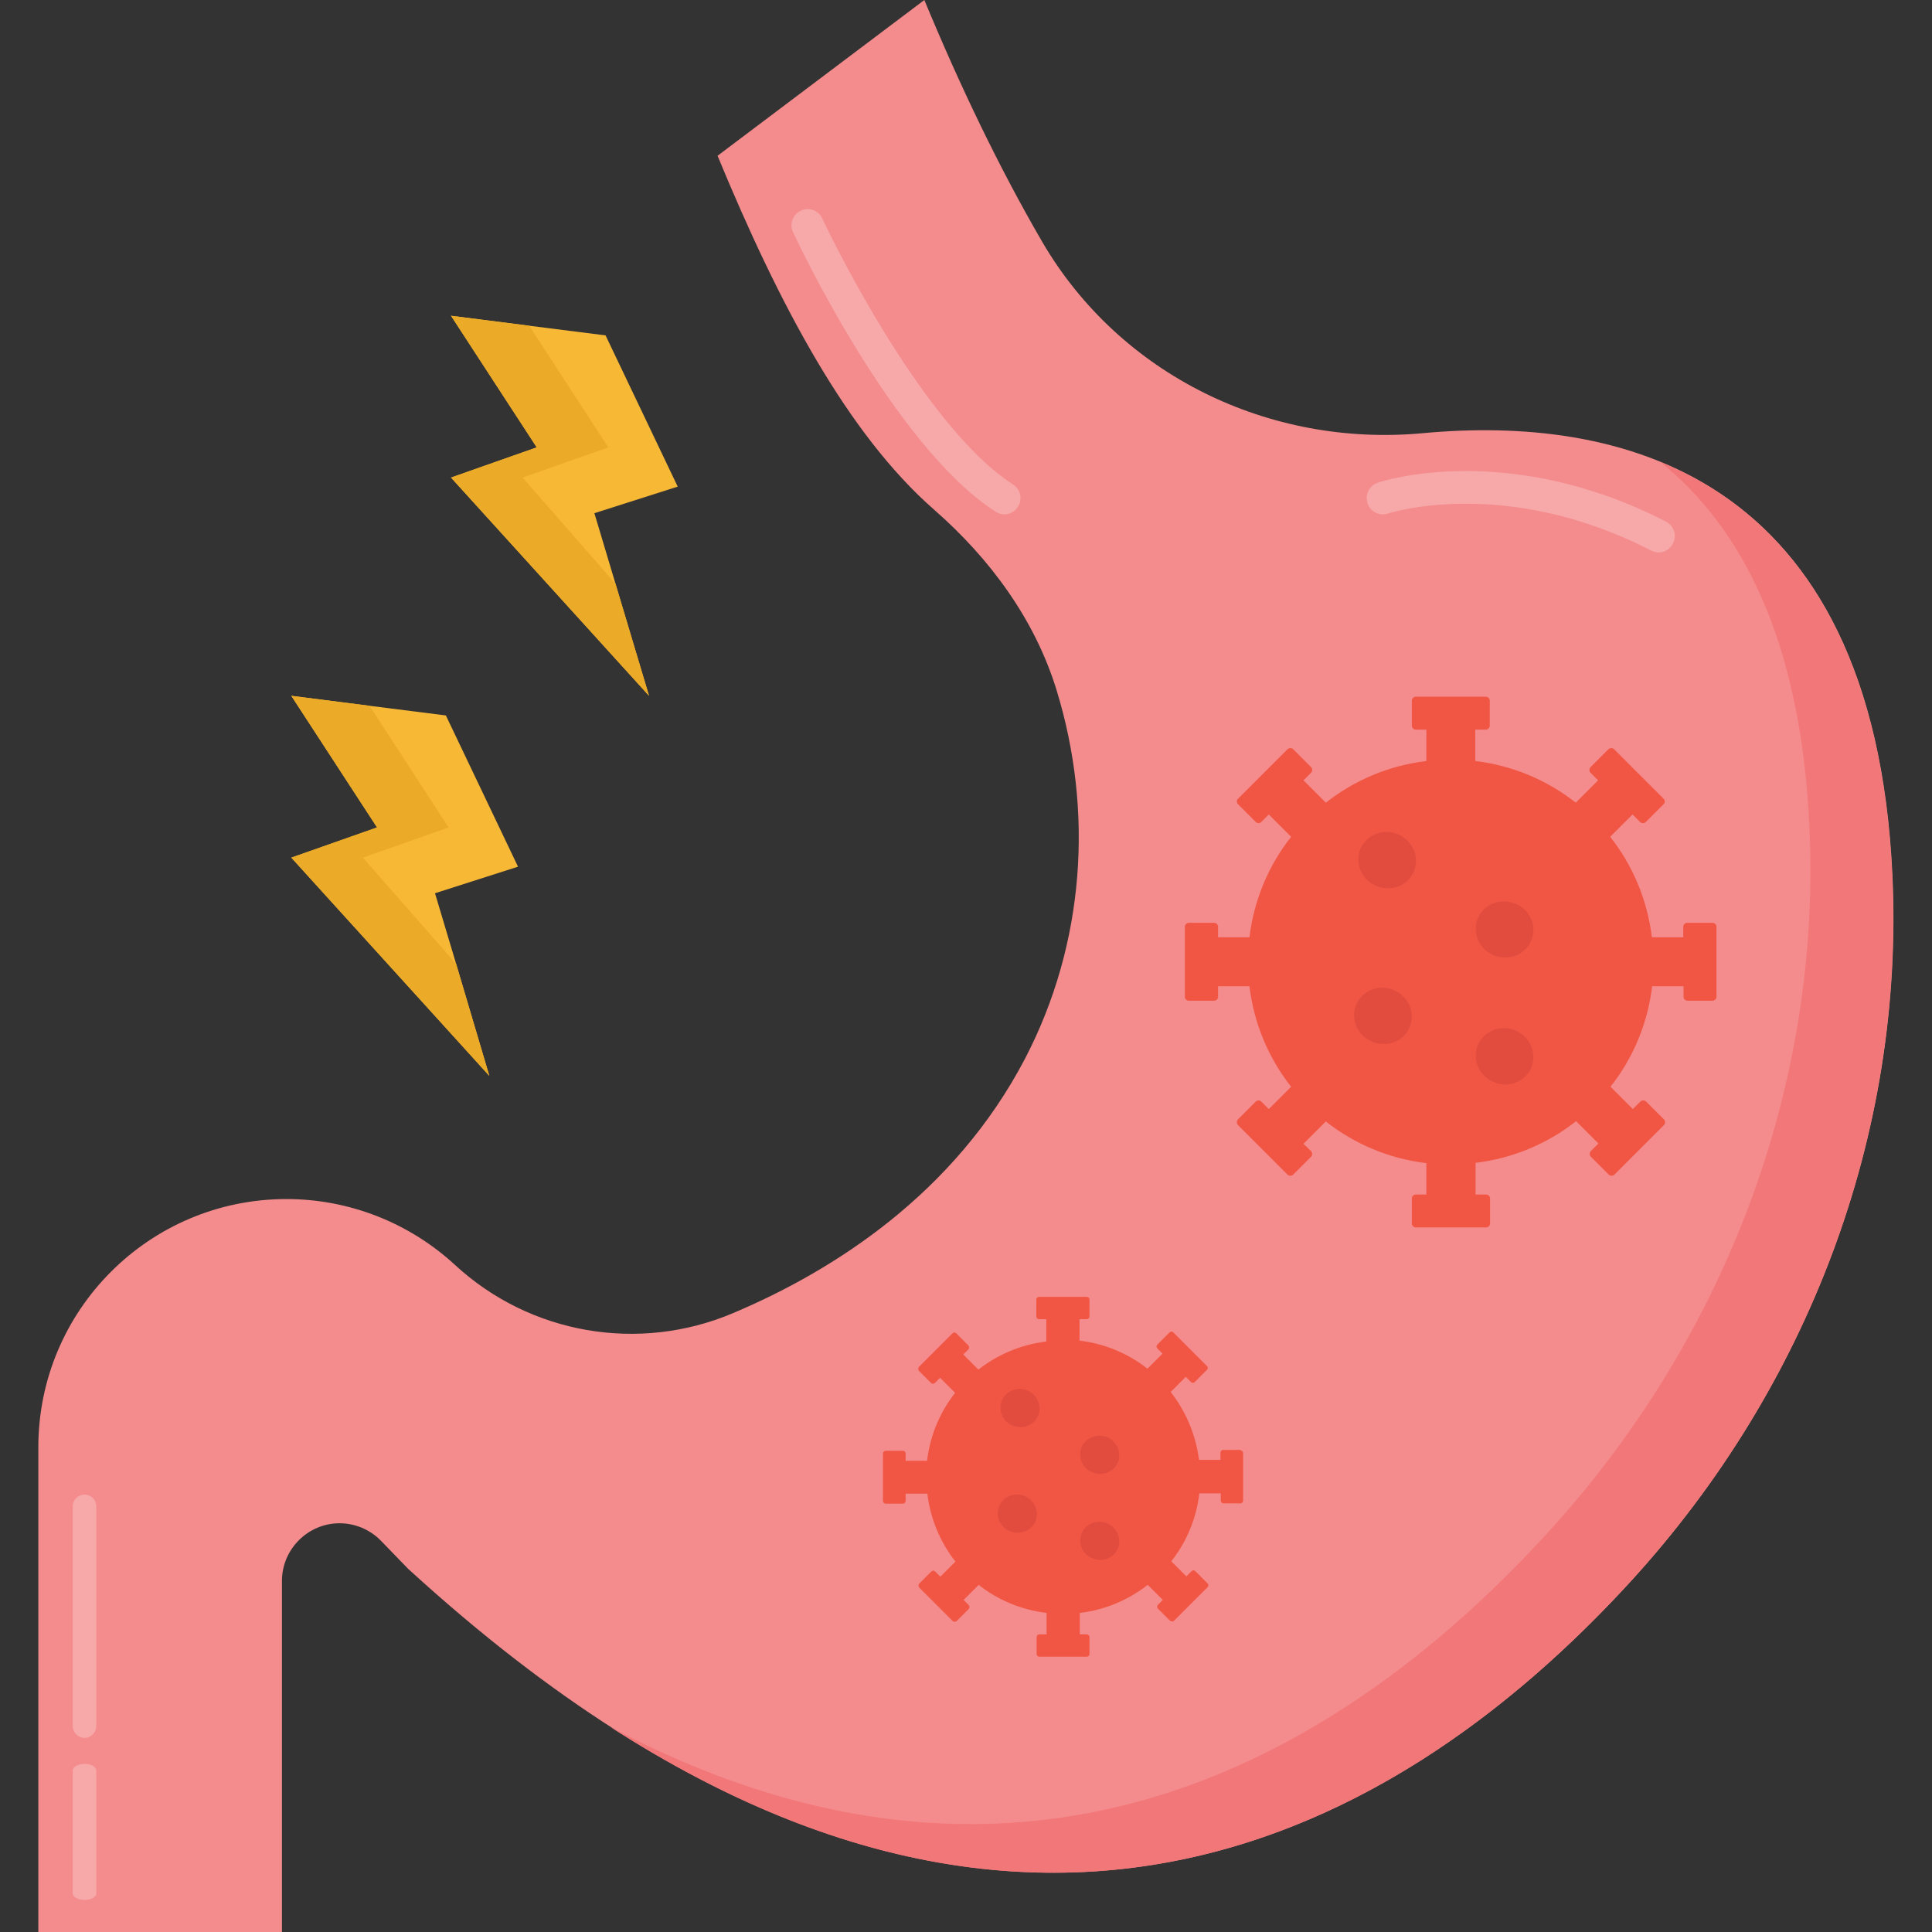 <svg id="Layer_1" enable-background="new 0 0 64 64" viewBox="0 0 64 64" xmlns="http://www.w3.org/2000/svg"><rect x="0" y="0" width="64" height="64" fill="#333333" stroke="none"/><g><g><path d="m47.13 14.35c6.32-.59 14.93 1.14 15.56 14.64.4 8.61-2.82 16.97-8.62 23.34-7.89 8.65-21.78 16.75-40.45-.27-.03-.03-.07-.06-.1-.09l-.9-.93c-.36-.37-.86-.58-1.37-.58-1.05 0-1.91.86-1.91 1.91v11.63h-8.07v-16.06c0-4.54 3.68-8.22 8.22-8.22 2.07 0 4.06.78 5.58 2.18 2.49 2.3 6.09 2.92 9.21 1.6 3.34-1.41 7.34-3.96 9.68-8.44 1.98-3.81 2.27-8.19 1.04-12.2-.72-2.34-2.2-4.35-4.05-5.97-2.87-2.51-5.14-6.79-7.18-11.73l6.85-5.16c1.19 2.87 2.48 5.56 3.91 8.02 2.58 4.41 7.52 6.8 12.6 6.33z" fill="#f48b8c"/><path d="m54.07 52.33c-6.93 7.6-18.49 14.77-33.85 4.88 14 7.41 24.6.65 31.1-6.49 5.8-6.37 9.02-14.73 8.62-23.34-.29-6.22-2.27-9.93-4.94-12.08 3.97 1.63 7.3 5.49 7.68 13.69.41 8.61-2.81 16.97-8.61 23.34z" fill="#f27779"/><g><g><path d="m56.86 30.7v2.32c0 .07-.06.13-.13.13h-.83c-.07 0-.13-.06-.13-.13v-.35h-1.04c-.15 1.25-.64 2.39-1.38 3.33l.74.74.25-.25c.05-.05.14-.05.19 0l.59.59c.05.05.05.14 0 .19l-1.64 1.64c-.05.05-.14.05-.19 0l-.59-.59c-.05-.05-.05-.14 0-.19l.25-.25-.74-.74c-.94.74-2.08 1.23-3.33 1.38v1.05h.35c.07 0 .13.06.13.13v.83c0 .07-.06.13-.13.13h-2.33c-.07 0-.13-.06-.13-.13v-.83c0-.07.06-.13.13-.13h.35v-1.04c-1.25-.15-2.39-.64-3.33-1.38l-.74.74.25.24c.05.05.05.14 0 .19l-.59.59c-.05.05-.14.05-.19 0l-1.64-1.64c-.05-.05-.05-.14 0-.19l.59-.59c.05-.05.13-.05.18 0l.25.25.74-.74c-.74-.94-1.23-2.08-1.38-3.33h-1.04v.35c0 .07-.06.13-.13.13h-.84c-.07 0-.13-.06-.13-.13v-2.32c0-.07.06-.13.13-.13h.84c.07 0 .13.06.13.13v.35h1.04c.15-1.25.64-2.39 1.38-3.33l-.74-.74-.25.25c-.05.05-.13.05-.18 0l-.59-.59c-.05-.05-.05-.14 0-.18l1.64-1.64c.05-.05.14-.05.19 0l.59.59c.05.05.05.14 0 .19l-.25.25.74.74c.94-.74 2.08-1.23 3.33-1.38v-1.04h-.35c-.07 0-.13-.06-.13-.13v-.83c0-.07.06-.13.13-.13h2.32c.07 0 .13.06.13.13v.83c0 .07-.06.13-.13.13h-.35v1.04c1.25.15 2.39.64 3.33 1.38l.74-.74-.25-.25c-.05-.05-.05-.14 0-.19l.59-.59c.05-.05.14-.05.19 0l1.64 1.64c.05.05.05.13 0 .18l-.59.59c-.05.05-.14.05-.19 0l-.25-.25-.74.74c.74.94 1.23 2.08 1.38 3.33h1.04v-.35c0-.07.06-.13.13-.13h.83c.08 0 .14.06.14.13z" fill="#f05643"/><g><path d="m46.71 33.99c-.18.48-.72.72-1.22.53-.5-.18-.75-.72-.58-1.2.18-.48.72-.72 1.22-.54.5.19.76.73.58 1.21z" fill="#e14c3f"/></g><g><path d="m46.85 28.83c-.18.48-.72.72-1.22.53-.5-.18-.75-.72-.58-1.2.18-.48.72-.72 1.22-.54.5.19.76.73.58 1.21z" fill="#e14c3f"/></g><g><path d="m50.74 35.33c-.18.48-.72.72-1.22.53-.5-.18-.75-.72-.58-1.2.18-.48.72-.72 1.22-.54.5.19.76.73.58 1.21z" fill="#e14c3f"/></g><g><path d="m50.74 31.12c-.18.48-.72.72-1.22.54s-.75-.72-.58-1.2c.18-.48.72-.72 1.22-.54s.76.72.58 1.2z" fill="#e14c3f"/></g></g></g><g><g><path d="m41.18 48.14v1.57c0 .05-.04.09-.09.09h-.56c-.05 0-.09-.04-.09-.09v-.24h-.71c-.1.84-.43 1.62-.93 2.25l.5.5.17-.17c.04-.04.09-.04.13 0l.4.4c.04.04.04.09 0 .13l-1.11 1.11c-.04.03-.09.03-.13 0l-.4-.4c-.04-.04-.04-.09 0-.13l.16-.16-.5-.5c-.64.5-1.41.83-2.25.93v.71h.23c.05 0 .09.04.09.09v.56c0 .05-.04.09-.09.09h-1.57c-.05 0-.09-.04-.09-.09v-.56c0-.05.04-.09.09-.09h.24v-.71c-.84-.1-1.62-.43-2.25-.93l-.5.5.17.17c.03.04.03.09 0 .13l-.4.4c-.04.03-.09.03-.13 0l-1.11-1.11c-.03-.04-.03-.09 0-.13l.4-.4c.04-.04.09-.04.13 0l.17.17.5-.5c-.5-.64-.83-1.41-.93-2.25h-.72v.24c0 .05-.04.09-.09.09h-.57c-.05 0-.09-.04-.09-.09v-1.57c0-.05.04-.09.09-.09h.57c.05 0 .09.04.09.09v.24h.71c.1-.84.43-1.62.93-2.25l-.5-.5-.17.17c-.04.04-.09.04-.13 0l-.4-.4c-.03-.04-.03-.09 0-.13l1.11-1.11c.04-.04.09-.04.13 0l.4.4c.03.04.03.09 0 .13l-.17.17.5.5c.64-.5 1.41-.83 2.25-.93v-.74h-.24c-.05 0-.09-.04-.09-.09v-.56c0-.05.04-.09.09-.09h1.58c.05 0 .09.04.09.09v.56c0 .05-.04.09-.09.09h-.24v.71c.84.1 1.62.43 2.25.93l.5-.5-.17-.17c-.04-.04-.04-.09 0-.13l.4-.4c.04-.04.09-.04.13 0l1.11 1.11c.04.03.04.09 0 .13l-.4.4c-.04.04-.09.04-.13 0l-.17-.17-.5.5c.5.64.83 1.41.94 2.25h.71v-.24c0-.05.04-.09.09-.09h.56c.06.02.1.06.1.11z" fill="#f05643"/><g><path d="m34.31 50.37c-.12.32-.49.49-.83.36-.34-.12-.51-.49-.39-.81.12-.33.49-.49.83-.37.33.13.51.49.39.82z" fill="#e14c3f"/></g><g><path d="m34.4 46.87c-.12.32-.49.49-.83.36-.34-.12-.51-.49-.39-.81.12-.33.49-.49.83-.37.33.13.51.5.39.82z" fill="#e14c3f"/></g><g><path d="m37.04 51.27c-.12.32-.49.49-.83.36-.34-.12-.51-.49-.39-.81.12-.33.49-.49.83-.37.33.13.51.5.39.82z" fill="#e14c3f"/></g><g><path d="m37.04 48.42c-.12.32-.49.49-.83.36-.34-.12-.51-.49-.39-.81.12-.33.49-.49.83-.37.33.13.51.5.39.82z" fill="#e14c3f"/></g></g></g><g><path d="m20.39 19.34 1.11 3.71-6.56-7.23 2.84-1-2.84-4.36 2.59.33 2.53.32 2.39 5.01-2.76.88z" fill="#f7b836"/><g fill="#ebaa28"><path d="m21.5 23.05-1.11-3.71"/><path d="m14.94 15.82 2.84-1-2.84-4.36 2.59.33 2.62 4.03-2.84 1 3.08 3.52 1.11 3.71z"/></g></g><g><path d="m15.11 31.93 1.1 3.71-6.56-7.23 2.84-1-2.84-4.36 2.59.33 2.53.32 2.39 5.01-2.75.88z" fill="#f7b836"/><g fill="#ebaa28"><path d="m16.21 35.64-1.1-3.71"/><path d="m9.65 28.41 2.84-1-2.84-4.36 2.59.33 2.62 4.03-2.84 1 3.09 3.52 1.1 3.71z"/></g></g></g><g opacity=".25"><path d="m33.27 17.04c-.1 0-.2-.03-.29-.09-3.38-2.17-6.58-8.97-6.71-9.26-.13-.27-.01-.59.26-.71.27-.13.59-.01.71.26.03.07 3.2 6.8 6.32 8.81.25.16.32.49.16.74-.1.16-.28.25-.45.25z" fill="#fff"/></g><g opacity=".25"><path d="m54.95 18.3c-.08 0-.17-.02-.25-.06-4.83-2.49-8.68-1.24-8.72-1.23-.28.1-.59-.06-.68-.34s.06-.59.34-.68c.17-.06 4.32-1.4 9.55 1.29.26.14.37.46.23.72-.09.19-.28.3-.47.3z" fill="#fff"/></g><g opacity=".25"><path d="m2.8 57.57c-.22 0-.39-.18-.39-.39v-7.28c0-.22.18-.39.39-.39.22 0 .39.18.39.39v7.27c0 .22-.17.4-.39.4z" fill="#fff"/></g><g opacity=".25"><path d="m2.8 62.94c-.22 0-.39-.1-.39-.22v-4.07c0-.12.18-.22.39-.22.22 0 .39.1.39.22v4.07c0 .12-.17.22-.39.22z" fill="#fff"/></g></g></svg>